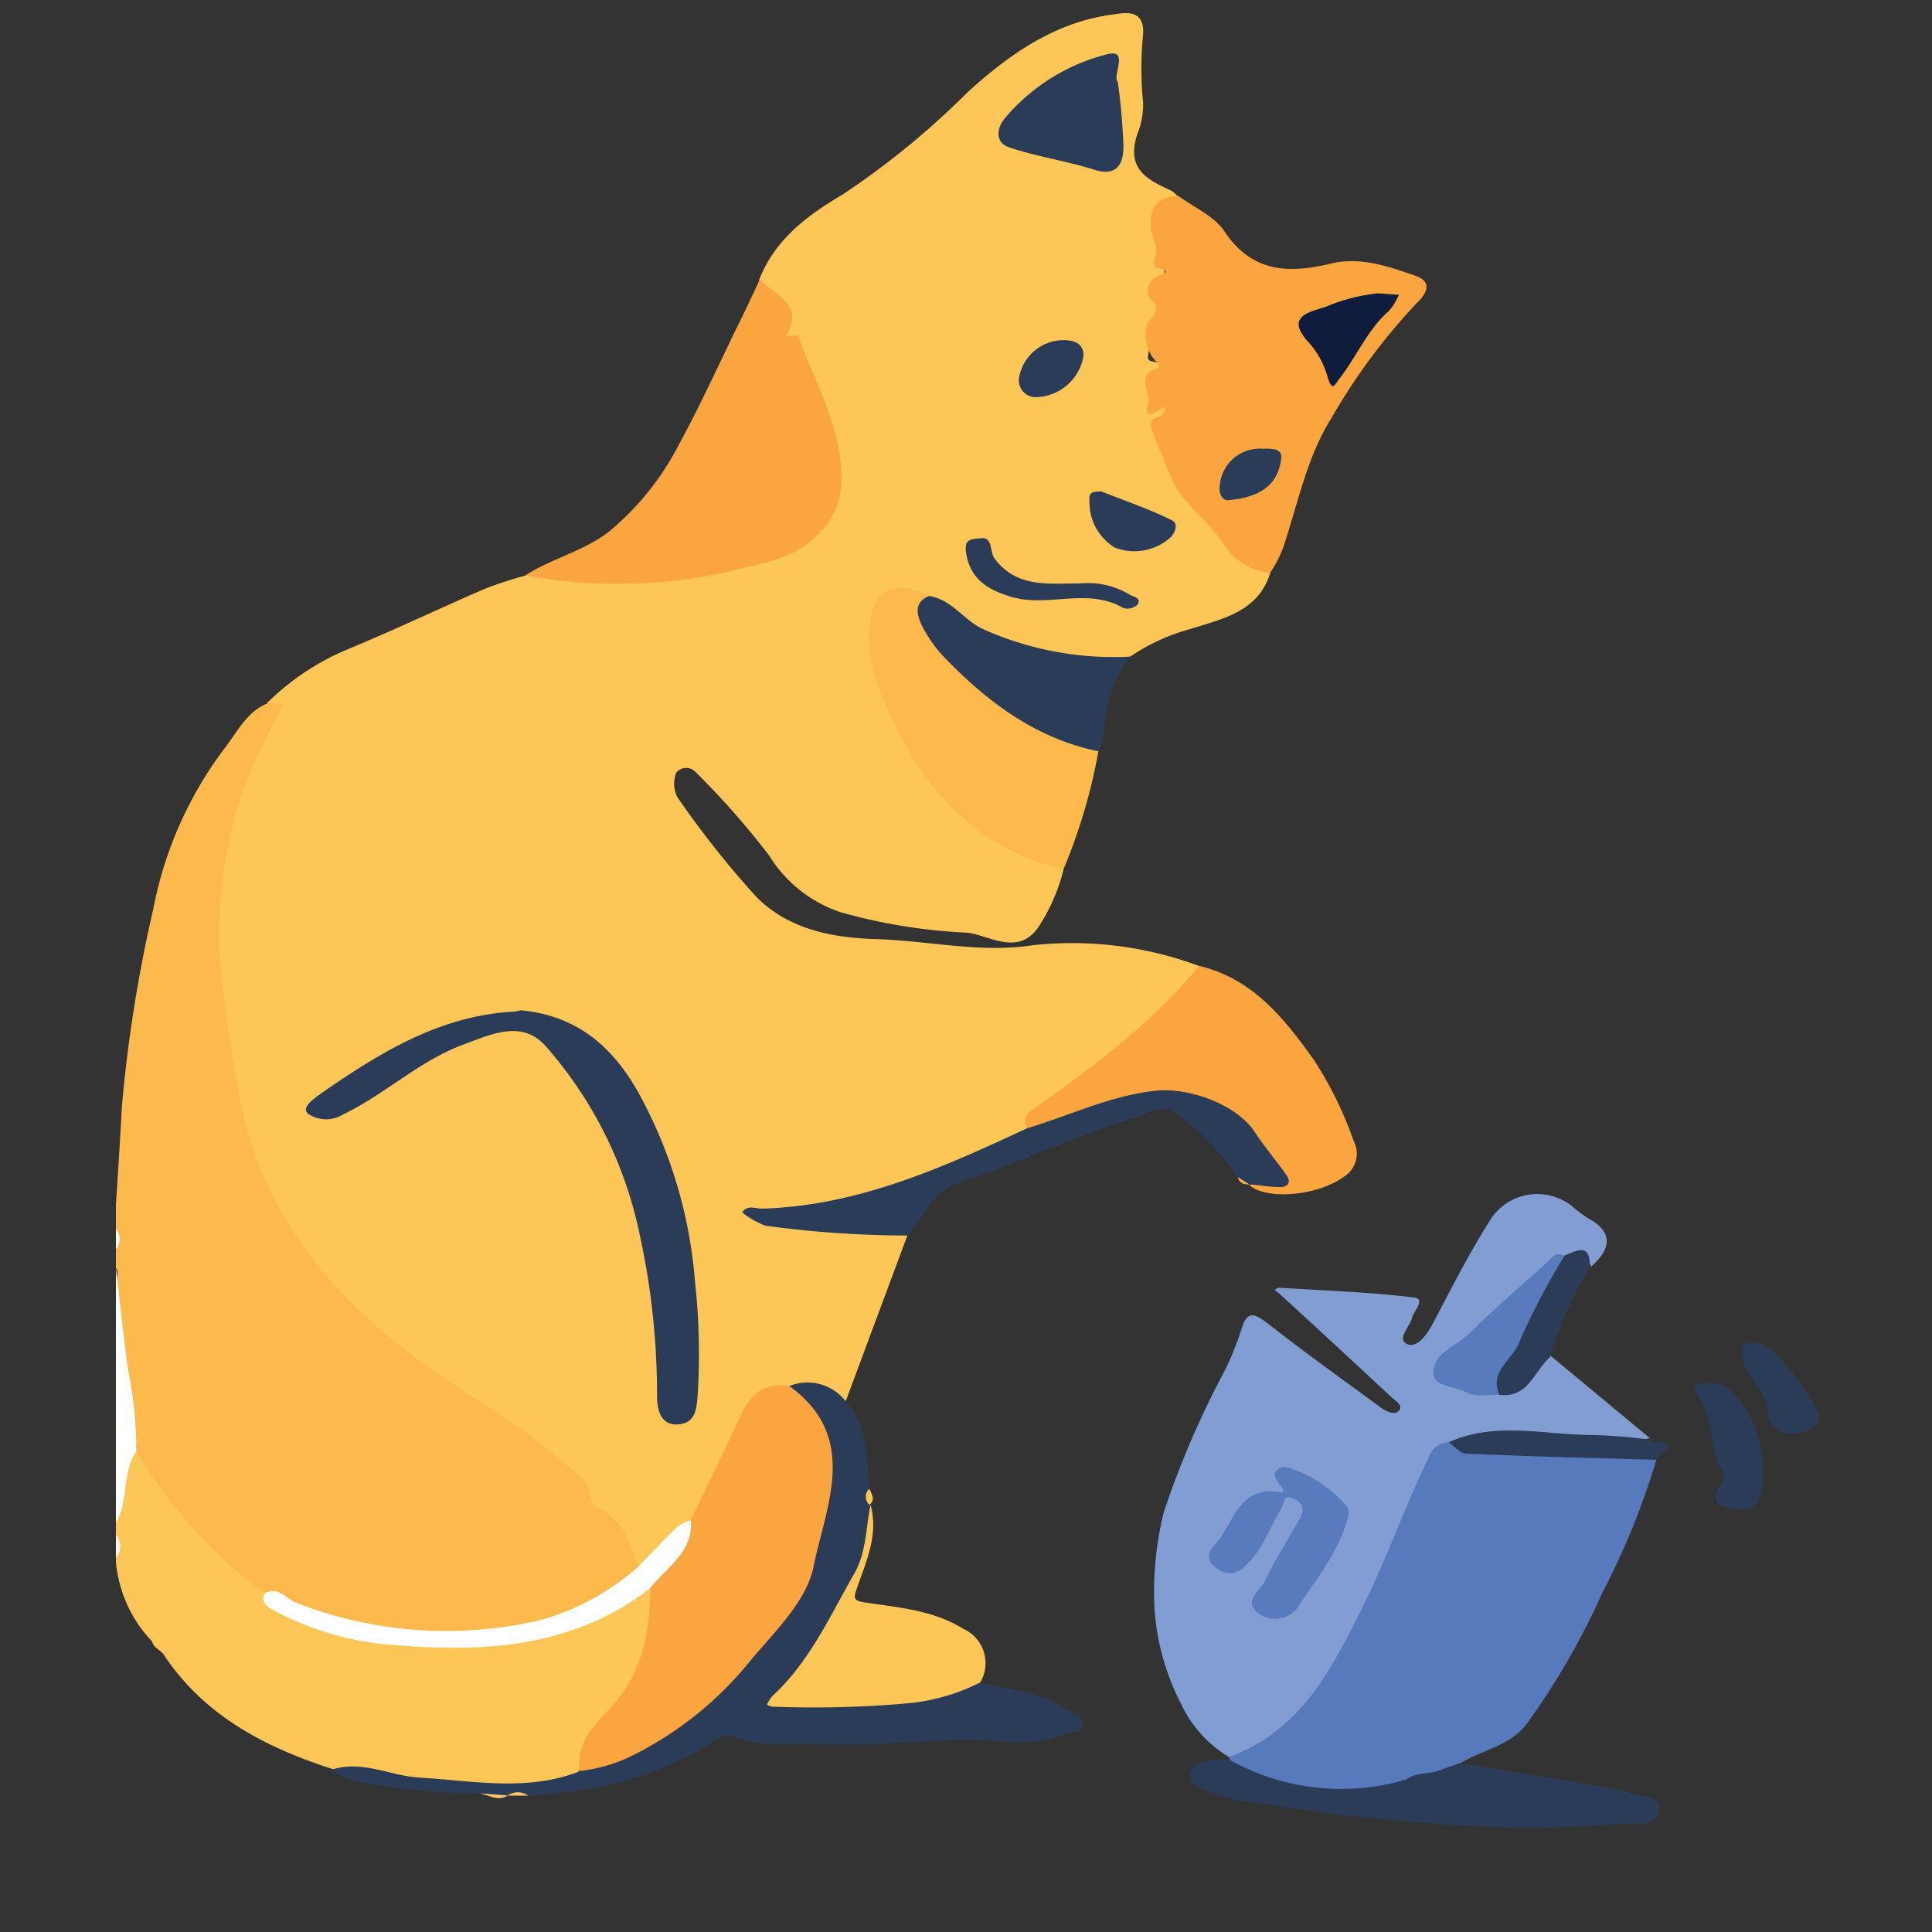 <?xml version="1.0" encoding="utf-8"?>
<svg width="800px" height="800px" viewBox="0 0 120 120" xmlns="http://www.w3.org/2000/svg">
<rect x="0" y="0" width="120" height="120" fill="#333333" stroke="none"/>
<defs>
<style>.cls-1{fill:#fdb94c;}.cls-2{fill:#fec657;}.cls-3{fill:#fffffe;}.cls-4{fill:#fff6e9;}.cls-5{fill:#fff8ef;}.cls-6{fill:#fec557;}.cls-7{fill:#819dd1;}.cls-8{fill:#577abd;}.cls-9{fill:#faa540;}.cls-10{fill:#2b3c58;}.cls-11{fill:#2b3c59;}.cls-12{fill:#f8c769;}.cls-13{fill:#f7c25c;}.cls-14{fill:#fbad53;}.cls-15{fill:#ffffff;}.cls-16{fill:#577bbd;}.cls-17{fill:#587bbd;}.cls-18{fill:#0e1c3d;}</style>
</defs>
<title>hs-huzzah-13</title>
<g id="Layer_2" data-name="Layer 2">
<path class="cls-1" d="M7.2,74.85c.13-2,.26-4.07.37-6.11A88.93,88.93,0,0,1,9.52,56.46,24.1,24.1,0,0,1,14,46.41c.77-1,1.33-2.19,2.59-2.71.33-.14.65-.48,1-.16s.05.67-.06,1A38.29,38.29,0,0,1,15.86,48a17.08,17.08,0,0,0-1.47,5.47c-.08,1-.34,1.93-.46,2.91a22.23,22.23,0,0,0,.24,5.22,63.63,63.63,0,0,0,1.35,8.44A24.41,24.41,0,0,0,17.7,75a28.48,28.48,0,0,0,4.08,5.66A28.69,28.69,0,0,0,25.84,84a78.7,78.7,0,0,0,7,4.74,3.79,3.79,0,0,1,1.34,1.24.67.67,0,0,0,.39.37A3.89,3.89,0,0,1,37.15,93a1.06,1.06,0,0,0,.43.46,6.49,6.49,0,0,1,2.22,3.39.73.73,0,0,1,0,.54,12.12,12.12,0,0,1-5.48,3.33,39.34,39.34,0,0,1-7,.9,7.13,7.13,0,0,1-2-.08c-1.71-.36-3.43-.69-5.14-1a7.6,7.6,0,0,1-2.19-.94,3.09,3.09,0,0,0-1.38-.45,8.94,8.94,0,0,1-3-2.3,23.31,23.31,0,0,1-4.87-6,2.35,2.35,0,0,1-.29-.67A4.22,4.22,0,0,0,8,88c-.25-.51.16-1,0-1.44A30.82,30.82,0,0,1,7.3,79a.37.37,0,0,0-.1-.25v-1.1a1.91,1.91,0,0,0,0-1.29Z"/>
<path class="cls-2" d="M8.47,90.14a29.33,29.33,0,0,0,8,8.83,3.13,3.13,0,0,0,1.48,1.18,32.36,32.36,0,0,0,4.94,1.4,20.81,20.81,0,0,0,9,.16c2.46-.38,5.08-.67,7.11-2.49a2.11,2.11,0,0,1,1.39-.64c.32.25.26.6.22.93a7,7,0,0,0,0,2.19c.1.53-.39.81-.5,1.24a9,9,0,0,1-2.22,3.63,6.37,6.37,0,0,0-1.77,3.54,6.62,6.62,0,0,1-3.58.89,41.28,41.28,0,0,1-4.84-.24c-2.35-.15-4.62-.78-7-.87-4.2-1.34-8-3.31-10.52-7.1-.22-.34-.66-.43-.73-.85.09-.08-.05,0,.05,0s0,0,0,.07A8.21,8.21,0,0,1,7.2,97v-.18a2.15,2.15,0,0,0,0-1.48v-.74a15.18,15.18,0,0,0,.31-2.13A2.7,2.7,0,0,1,8.47,90.14Z"/>
<path class="cls-3" d="M8.47,90.14C7.56,91.48,8,93.21,7.2,94.57V78.72c.26,2.18.46,4.36.79,6.52A26.08,26.08,0,0,1,8.47,90.14Z"/>
<path class="cls-4" d="M7.2,95.31a1.16,1.16,0,0,1,0,1.48Z"/>
<path class="cls-5" d="M7.2,76.33a1,1,0,0,1,0,1.29Z"/>
<path class="cls-6" d="M39.64,97.31c-.53-1.43-.86-2.93-2.55-3.64-.51-.21-.29-1.29-1-1.89a47.49,47.49,0,0,0-6.63-4.93c-5.11-3.26-9.67-7-12.54-12.59-2.15-4.2-2.47-8.68-3.13-13.16A27.77,27.77,0,0,1,15,49.39a34.47,34.47,0,0,1,2.23-4.88c.12-.27.22-.54.33-.82h-1a15.87,15.87,0,0,1,4.84-3.28c2.94-1.21,5.81-2.58,8.72-3.84a25.47,25.47,0,0,1,2.47-.81,3.21,3.21,0,0,1,1.89-.11,28.64,28.64,0,0,0,14.07-1.31,6,6,0,0,0,3.24-2.86,3.07,3.07,0,0,0,.24-2.33c-.41-1.41-.53-2.88-1-4.28a16.93,16.93,0,0,0-.93-2.19c-.08-.17-.14-.38-.35-.39-.56,0-.79-.26-.64-.82a.25.25,0,0,0-.21-.33c-.36-.09-.32-.33-.2-.57.45-.86,0-1.47-.55-2-.35-.38-.82-.66-1-1.19,1-2.54,3-4,5.22-5.32a50.52,50.52,0,0,0,7.74-6.34c2.58-2.35,5.47-4.39,9.1-4.83C70,.76,71.1.63,71,2.13a21.36,21.36,0,0,0,0,4.23,4.88,4.88,0,0,1-.37,2c-.7,2.21.69,2.81,2.15,3.5a2,2,0,0,1,.4.36c-.31.37-.86.33-1.13.94s-.53,1.25,0,1.88c.14.16.06.35,0,.53s-.2.42-.1.52c.68.72.3,1.24-.24,1.79a.46.46,0,0,0,0,.61.86.86,0,0,1,0,1.3c-.57.72-.26,1.55-.4,2.32-.07.35.26.32.49.39.42.12.51.39.1.62-.85.49-.38,1.25-.41,1.89,0,.37.27.21.46.13s.37-.16.51,0a.35.35,0,0,1,0,.51c-1.12.87-.4,1.68-.07,2.64A9.45,9.45,0,0,0,75,32.12c.84.8,1.31,1.92,2.32,2.6.5.34,1.18.34,1.58.86-.75,2.44-3,2.86-5,3.5a12.28,12.28,0,0,0-3.69,1.7,7.42,7.42,0,0,1-3.53.18,24.45,24.45,0,0,1-5.22-1.35c-1.11-.36-1.79-1.36-2.81-1.85a6.25,6.25,0,0,0-.89-.46,4.51,4.51,0,0,0-1.39-.44c-1.5,0-2,.54-2.14,2.32A4.87,4.87,0,0,0,54.52,41c.39,1.32.88,2.61,1.3,3.91a7.81,7.81,0,0,0,1.25,2.35c2.16,2.83,4.62,5.33,8.22,6.32.3.08.61.15.76.47a11.64,11.64,0,0,1-1.41,3.31c-1.29,2.19-3.21.69-4.59.57a34.66,34.66,0,0,1-7.84-1.27,8.31,8.31,0,0,1-4.43-3.51,49.23,49.23,0,0,0-4.6-5.22A.79.79,0,0,0,42,48a1.87,1.87,0,0,0,.07,1.51A58.29,58.29,0,0,0,47,55.73c2,2,4.71,2.52,7.42,2.6,3.25.1,6.49.88,9.73.38A22.59,22.59,0,0,1,74.48,60a6.6,6.6,0,0,1-2.07,2.7,73.49,73.49,0,0,1-8,6.42c-.48.33-.46.73-.56,1.15a1.1,1.1,0,0,1-.57.45C59.58,72.18,56,74.06,52,74.77a36.51,36.51,0,0,1-4.57.51c-.15,0-.4,0-.42.09s.22.25.37.3A5.75,5.75,0,0,0,48.9,76a29.23,29.23,0,0,0,5,.3,3.68,3.68,0,0,1,2.47.41L52.54,87a.44.44,0,0,1-.5-.12,2.9,2.9,0,0,0-2.94-.54,2.59,2.59,0,0,0-3,1.94c-.59,1.71-1.72,3.18-2.19,5a2.13,2.13,0,0,1-.83,1.29,5.24,5.24,0,0,0-2.18,1.86C40.61,96.8,40.36,97.4,39.64,97.31Z"/>
<path class="cls-7" d="M76.33,109.13a7.57,7.57,0,0,1-3-3.36,15,15,0,0,1-1.62-5.83,20.58,20.58,0,0,1,.57-6,56.1,56.1,0,0,1,3.83-8.88,19.05,19.05,0,0,0,1-2.5c.35-1.17.77-1,1.62-.37,2.29,1.8,4.66,3.49,7,5.21.34.25.89.54,1.17.21s-.27-.63-.52-.87q-3.46-3.23-6.95-6.42l-.28-.22c.09,0,.19-.12.28-.12,2.8.18,5.62.27,8.4.61.73.08,0,.83-.12,1.24-.13.57-.94,1.31-.36,1.63s1.21-.44,1.58-1.13c1.21-2.28,2.36-4.59,3.76-6.75a3.46,3.46,0,0,1,5-.62,9.39,9.39,0,0,0,.95.71c1.7.92,1.32,2,.19,3-.31-.78-.87-.89-1.58-.59a1.14,1.14,0,0,0-.82.35c-.9.91-1.9,1.72-2.81,2.62a37.31,37.31,0,0,1-3.86,3.36c-.64.48-.64.68,0,1.12a5.06,5.06,0,0,0,3.41.76c1.22.14,1.71-.81,2.36-1.55.21-.23.27-.71.77-.54l6.18,5.13a9.1,9.1,0,0,1-3.41,0l-5.48-.27a11.41,11.41,0,0,0-3.32.58c-.9.09-1.27.75-1.57,1.48-.93,2.3-1.8,4.64-2.9,6.85-1.46,2.92-2.67,6-5,8.45A7.87,7.87,0,0,1,76.33,109.13Z"/>
<path class="cls-8" d="M76.33,109.13c4.38-1.58,6.29-5.3,8.22-9.14,1.56-3.11,2.69-6.39,4.21-9.51a1.31,1.31,0,0,1,1.22-.9,14.88,14.88,0,0,0,5.34.61c2.35.08,4.7.38,7.06.3a.64.64,0,0,1,.5.18,46.68,46.68,0,0,1-3.34,8.23,46,46,0,0,1-4.7,8.16c-1,1.34-2.73,1.63-4.11,2.44-.16.68-.79.43-1.21.61a5,5,0,0,0-2.07.6,11.34,11.34,0,0,1-6.57.43A9,9,0,0,1,77,109.9c-.23-.18-.57-.24-.63-.6A.25.25,0,0,0,76.33,109.13Z"/>
<path class="cls-9" d="M78.89,35.58A3.89,3.89,0,0,1,76,33.8c-1-1.56-2.68-2.59-3.37-4.4-.32-.82-.67-1.63-1-2.45-.18-.46-.33-.9.4-1.08.2-.05.31-.42.46-.65a6,6,0,0,0-.57.28c-1,.59-.6-.13-.57-.57,0-.74-.76-1.73.64-2.07,0,0,0-.21,0-.23a2.36,2.36,0,0,1-.71-2.54c.27-.49,1-.87.13-1.54a1,1,0,0,1,.44-1.37c.6-.25.82-.37,0-.55-.09,0-.21-.42-.14-.55.33-.68-.17-1.24-.22-1.86-.1-1.25.33-2,1.7-2.05,1,.73,2.24,1.26,2.87,2.21,1.72,2.57,4,2.61,6.56,2,1.85-.46,3.6.16,5.3.75,1.06.37.7,1.09.13,1.64A37.73,37.73,0,0,0,82.68,26c-1.39,2.19-2,4.93-2.8,7.46A7.31,7.31,0,0,1,78.89,35.58Z"/>
<path class="cls-9" d="M47.2,17.34c.86,1,2.78,1.51,1.66,3.5-.12.2.17,0,.27,0s.43,0,.44,0c.82,2.41,2.13,4.6,2.55,7.22.34,2.12.18,3.68-1.36,5.2s-3.44,1.71-5.29,2.2a31.74,31.74,0,0,1-12.84.28c1.65-1.07,3.62-1.49,5.22-2.74a17.3,17.3,0,0,0,4.36-5.47c1.27-2.33,2.37-4.75,3.53-7.13C46.24,19.4,46.72,18.37,47.2,17.34Z"/>
<path class="cls-10" d="M49,86.1a3,3,0,0,1,3.5.9C54,88.59,53.81,90.59,54,92.5a3.16,3.16,0,0,0,0,1h0a9.28,9.28,0,0,1-.89,4.59,32,32,0,0,1-4.55,7.17c-.1.11-.29.2-.24.36s.26.14.41.14c2.56,0,5.13.28,7.67-.3a6.79,6.79,0,0,1,1.19-.07,2.88,2.88,0,0,0,2.1-.76.79.79,0,0,1,1.16-.09c1.92.4,3.92.58,5.62,1.73.33.22.84.31.76.88s-.66.39-1,.53c-2.24,1-4.59.27-6.89.38-2.81.14-5.62.38-8.42.27-1.82-.08-3.71.24-5.5-.53-.33-.14-1,.25-1.38.52-3.43,2.21-7.28,2.94-11.27,3.23a2.18,2.18,0,0,0-1.29,0h0c-.61.19-1.18-.19-1.79-.14a46.69,46.69,0,0,1-7.73-.79,6.05,6.05,0,0,1-1.36-.7c1.88-.62,3.62.38,5.45.49,3.3.19,6.6.88,9.85-.35a.75.75,0,0,1,.53-.33,16.12,16.12,0,0,0,7.3-4.06,21.74,21.74,0,0,0,4.47-5.32c.49-.81,1.17-1.49,1.68-2.3a4.59,4.59,0,0,0,.68-1.69,28.75,28.75,0,0,0,.54-6.14c-.06-1.48-.42-2.86-1.95-3.58C49,86.52,48.87,86.35,49,86.1Z"/>
<path class="cls-9" d="M63.79,70.08c-.15-.42-.25-.73.26-1.09,3.77-2.67,7.49-5.41,10.43-9,3.33.8,5.27,3.24,7.14,5.86a23,23,0,0,1,2.45,5,1.69,1.69,0,0,1-.6,2.24c-1.61,1.18-4.75,1.47-5.86.53.43-.31.9,0,1.34-.09s.63,0,.35-.54a9,9,0,0,0-3.09-3.64,2.66,2.66,0,0,1-.71-.58A2.55,2.55,0,0,0,73.35,68a19.56,19.56,0,0,0-7,1.54c-.51.2-1,.36-1.56.54C64.44,70.14,64.12,70.32,63.79,70.08Z"/>
<path class="cls-1" d="M66.05,54c-4.91-1.15-8.2-4.4-10.32-8.7-1-2-2-4.16-1.7-6.53.23-2.18,1.53-2.79,3.68-1.79a2.34,2.34,0,0,0,.3,2.43,18.13,18.13,0,0,0,9.22,6.73c.34.12.73.16,1,.48A34.49,34.49,0,0,1,66.05,54Z"/>
<path class="cls-10" d="M76.36,109.3a14.18,14.18,0,0,0,11,1.22c.68-.5,1.56-.28,2.27-.65l1.08-.37,9.88,1.66s.07,0,.09,0c.81.47,2.5.22,2.39,1.24-.13,1.24-1.76.81-2.71.91a73.91,73.91,0,0,1-12.71-.17c-3.51-.22-7-.79-10.48-1.27a12,12,0,0,1-2.5-.75c-.39-.14-.81-.41-.75-.92.08-.69.74-.72,1.21-.86A4.87,4.87,0,0,1,76.36,109.3Z"/>
<path class="cls-10" d="M63.79,70.08c2.62-.78,5.11-2,7.88-2.32,2.09-.27,5.1.81,6.25,2.53.62.94,1.35,1.8,2,2.72.29.43.06.73-.41.72-.63,0-1.26-.11-1.89-.17h0c-.24-.16-.59-.17-.75-.46a16.66,16.66,0,0,0-3.87-4c-.8-.53-1.77.08-2.51.32-2.93.94-5.79,2.12-8.66,3.25-1.54.6-3.32.79-4.28,2.44-.33.57-.75,1.08-1.14,1.63a65.77,65.77,0,0,1-8.87-.61,5.37,5.37,0,0,1-1.44-.82c.32-.51.82-.23,1.23-.24C53.27,74.9,58.54,72.53,63.79,70.08Z"/>
<path class="cls-2" d="M60.88,104.5a12.4,12.4,0,0,1-4.68,1.31,65.14,65.14,0,0,1-8.26.19.78.78,0,0,1-.3-.13,2.3,2.3,0,0,1,.33-.52c2.32-2.13,3.59-5,5.1-7.63.74-1.29.71-2.82,1-4.26.52,1.88-.29,3.56-.87,5.26-.18.52-.18.71.45.8,2.12.33,4.27.46,6.2,1.66A2.33,2.33,0,0,1,60.88,104.5Z"/>
<path class="cls-10" d="M68.2,46.66c-3.81-.79-6.79-3-9.43-5.71a8.29,8.29,0,0,1-1.5-2.08c-.3-.62-.57-1.44.44-1.85,1.42.21,2.16,1.52,3.36,2.06a19.8,19.8,0,0,0,9.18,1.7c-1.39,1.5-1.51,3.42-1.77,5.29A2,2,0,0,1,68.2,46.66Z"/>
<path class="cls-11" d="M109.52,91.42c0,1.42-.1,2.67-2.07,2.25-.35-.07-.67-.14-.83-.45s0-.66.28-1a.77.77,0,0,0,.13-.72c-1-1.55-.45-3.63-1.77-5.06-.05-.06,0-.33,0-.34a2.1,2.1,0,0,1,2.14.16A7,7,0,0,1,109.52,91.42Z"/>
<path class="cls-11" d="M102.88,90.67c-3.94-.11-7.87-.21-11.8-.38-.38,0-.73-.46-1.1-.71,2.93-1.32,6-.44,9-.45a34.79,34.79,0,0,1,3.52.29c.26.39,1-.13,1.05.46C103.53,90.13,103.1,90.41,102.88,90.67Z"/>
<path class="cls-11" d="M96.28,84.29c-1,.87-1.36,2.58-3.16,2.34a1,1,0,0,1-.18-1.38c1.4-2.33,2.53-4.8,4-7.07a.49.49,0,0,1,.2-.18c.82-.35,1.69-.82,1.59.75A24,24,0,0,0,96.28,84.29Z"/>
<path class="cls-11" d="M108.24,83.55c1.19-.55,1.87.32,2.51,1a17.7,17.7,0,0,1,1.86,2.59c.23.38.58,1,.19,1.32a2.11,2.11,0,0,1-1.94.55,1.35,1.35,0,0,1-1.06-1.27c-.07-1.18-1-2-1.48-3a2.85,2.85,0,0,1-.12-.72C108.21,83.9,108.12,83.72,108.24,83.55Z"/>
<path class="cls-12" d="M29.75,111.38l1.79.14C30.91,111.93,30.35,111.47,29.75,111.38Z"/>
<path class="cls-2" d="M54,93.47a.67.67,0,0,1,0-1C54.14,92.82,54.4,93.14,54,93.47Z"/>
<path class="cls-13" d="M31.52,111.53a1.1,1.1,0,0,1,1.29,0Z"/>
<path class="cls-14" d="M76.87,73.11l.75.46C77.28,73.57,77,73.53,76.87,73.11Z"/>
<path class="cls-15" d="M39.64,97.31c.81-.83,1.59-1.67,2.42-2.47a3.23,3.23,0,0,1,.85-.43c.34.2.29.53.2.81a5.4,5.4,0,0,1-2.73,3.43c-4.67,3.63-10.18,4-15.69,3.54a18.47,18.47,0,0,1-7.52-2.08c-.43-.24-1-.45-.75-1.14.87-.47,1.36.34,2,.59a25.64,25.64,0,0,0,15.13,1.07A15.25,15.25,0,0,0,39.64,97.31Z"/>
<path class="cls-9" d="M40.38,98.65c1-1.31,2.7-2.22,2.53-4.24.88-1.84,1.79-3.68,2.65-5.53.7-1.52,1.28-3.15,3.48-2.78,4.39,3.18,2.24,7.47,1.49,11.21-.41,2.09-2.37,4-3.85,5.75a22,22,0,0,1-7.44,6A9.75,9.75,0,0,1,36,110c-.24-1.74.91-2.84,1.92-3.92C39.87,104,40.39,101.42,40.38,98.65Z"/>
<path class="cls-10" d="M32.34,62.75c3.52.33,5.69,2.28,7.25,5a29,29,0,0,1,3.58,11.89,40.8,40.8,0,0,1,.17,6.9c-.07.83-.07,1.78-1.1,1.92-1.2.15-1.42-.87-1.43-1.74A46.48,46.48,0,0,0,39.67,76.4a25.47,25.47,0,0,0-5.81-11.46c-1.45-1.58-3.27-.73-5-.09-2.77,1-4.92,3.11-7.55,4.37a2,2,0,0,1-2.2-.06c-.42-.43.51-1,.94-1.32,3.57-2.47,7.24-4.72,11.75-5A2.11,2.11,0,0,0,32.34,62.75Z"/>
<path class="cls-10" d="M69.43,5.09a39,39,0,0,1,.35,4c0,1-.34,1.92-1.82,1.45-1.74-.55-3.57-.81-5.29-1.39-.8-.27-.83-1.08-.28-1.78a12.2,12.2,0,0,1,6.38-4C70.18,3,69.05,4.74,69.43,5.09Z"/>
<path class="cls-10" d="M60.88,33.44c.81-.15.58.84.9,1.26,1.42,1.87,3.41,1.52,5.33,1.54a5,5,0,0,1,3,.66c.23.17.8.2.56.64a.92.92,0,0,1-.89.23c-2.25-1.32-4.74,0-7-.71-1.45-.43-2.6-1.14-2.79-2.86C59.93,33.57,60.21,33.48,60.88,33.44Z"/>
<path class="cls-10" d="M68.4,30.52c1.47.59,3,1.1,4.4,1.8.47.24.12.94-.24,1.18a3.36,3.36,0,0,1-3.32.51,3.28,3.28,0,0,1-1.57-2.89C67.6,30.52,67.91,30.55,68.4,30.52Z"/>
<path class="cls-10" d="M67.3,22.1a3.07,3.07,0,0,1-3,2.57,1.05,1.05,0,0,1-1-1.25,2.82,2.82,0,0,1,2.91-2.29C66.74,21.17,67.29,21.32,67.3,22.1Z"/>
<path class="cls-16" d="M83.78,94.05c-.54,2.24-2,4-3.23,5.86a1.75,1.75,0,0,1-2.49.22c-.82-.74.24-1.35.52-1.95.63-1.34,1.44-2.59,2.17-3.89.32-.59.12-1-.48-1.24s-.5.35-.68.64c-.75,1.19-1.15,2.6-2.25,3.57a1.23,1.23,0,0,1-1.41.36c-.71-.35-1.22-.87-.48-1.67,1.19-1.27,1.42-3.68,4-3.27.53.08.15-.3,0-.51s-.33-.52-.26-.69a.77.77,0,0,1,.64-.38,7.82,7.82,0,0,1,3.78,2.42C83.75,93.62,83.73,93.84,83.78,94.05Z"/>
<path class="cls-17" d="M97.17,78a44,44,0,0,0-2.8,5.35c-.4,1.1-1.89,1.81-1.25,3.28-.7,0-1.52.15-2.06-.16-.76-.44-2.56-.24-1.89-1.83.3-.73,1.42-1.15,2.1-1.82,1.53-1.52,3.17-2.93,4.78-4.37C96.36,78.17,96.61,77.69,97.17,78Z"/>
<path class="cls-18" d="M85.59,18.22l1.3.09a3.89,3.89,0,0,1-.62,1c-1.35,1.18-2,2.84-3.1,4.24-.28.37-.41.78-.69-.06a5.38,5.38,0,0,0-1.12-2.14c-1.84-1.93.45-2,1.29-2.42A11.42,11.42,0,0,1,85.59,18.22Z"/>
<path class="cls-10" d="M76.24,31.07c-.17,0-.59-.2-.47-1a2.49,2.49,0,0,1,2.61-2.2c.51,0,1.28-.07,1.2.6C79.4,30,78.42,30.9,76.24,31.07Z"/>
</g>
</svg>